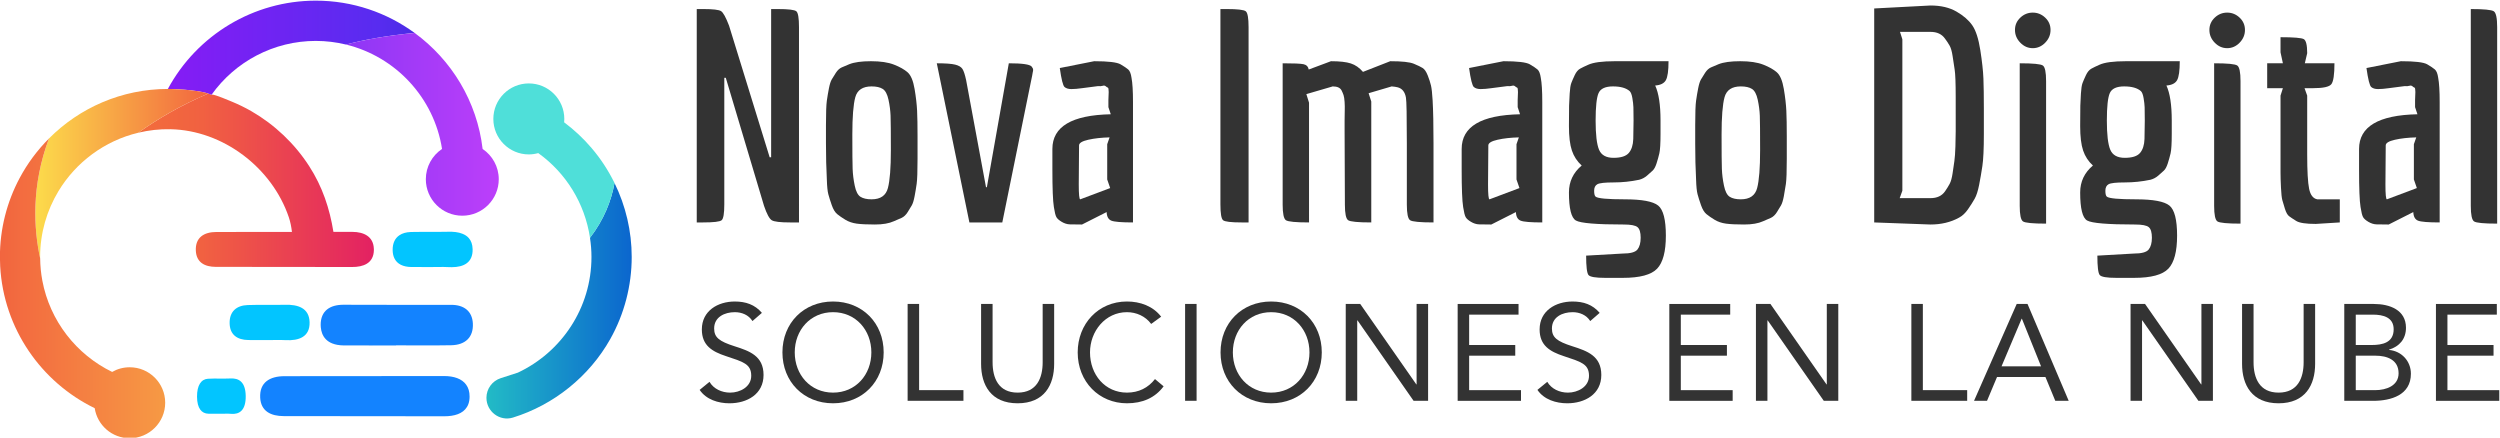 <?xml version="1.0" encoding="UTF-8" standalone="no"?> <svg xmlns:inkscape="http://www.inkscape.org/namespaces/inkscape" xmlns:sodipodi="http://sodipodi.sourceforge.net/DTD/sodipodi-0.dtd" xmlns="http://www.w3.org/2000/svg" xmlns:svg="http://www.w3.org/2000/svg" version="1.1" id="svg2" width="1040" height="182.067" viewBox="0 0 1040 182.067"><defs id="defs6"><linearGradient x1="0" y1="0" x2="1" y2="0" gradientUnits="userSpaceOnUse" gradientTransform="matrix(116.711,0,0,-116.711,110,762.217)" spreadMethod="pad" id="linearGradient448"><stop style="stop-opacity:1;stop-color:#f58731" offset="0" id="stop440"></stop><stop style="stop-opacity:1;stop-color:#f16141" offset="0.541" id="stop442"></stop><stop style="stop-opacity:1;stop-color:#e32262" offset="0.995" id="stop444"></stop><stop style="stop-opacity:1;stop-color:#e32262" offset="1" id="stop446"></stop></linearGradient><linearGradient x1="0" y1="0" x2="1" y2="0" gradientUnits="userSpaceOnUse" gradientTransform="matrix(103.268,0,0,-103.268,162.414,803.594)" spreadMethod="pad" id="linearGradient470"><stop style="stop-opacity:1;stop-color:#861cf5" offset="0" id="stop464"></stop><stop style="stop-opacity:1;stop-color:#582cf0" offset="0.636" id="stop466"></stop><stop style="stop-opacity:1;stop-color:#282ccb" offset="1" id="stop468"></stop></linearGradient><linearGradient x1="0" y1="0" x2="1" y2="0" gradientUnits="userSpaceOnUse" gradientTransform="matrix(103.268,0,0,-103.268,162.414,779.684)" spreadMethod="pad" id="linearGradient490"><stop style="stop-opacity:1;stop-color:#582cf0" offset="0" id="stop486"></stop><stop style="stop-opacity:1;stop-color:#bc3ffa" offset="1" id="stop488"></stop></linearGradient><linearGradient x1="0" y1="0" x2="1" y2="0" gradientUnits="userSpaceOnUse" gradientTransform="matrix(45.335,0,0,-45.335,261.835,724.62)" spreadMethod="pad" id="linearGradient510"><stop style="stop-opacity:1;stop-color:#22bbc6" offset="0" id="stop506"></stop><stop style="stop-opacity:1;stop-color:#0b66ce" offset="1" id="stop508"></stop></linearGradient><clipPath id="clipPath520"><path d="M 0,1000 H 1000 V 0 H 0 Z" id="path518"></path></clipPath><linearGradient x1="0" y1="0" x2="1" y2="0" gradientUnits="userSpaceOnUse" gradientTransform="matrix(53.987,0,0,-53.987,121.048,764.273)" spreadMethod="pad" id="linearGradient544"><stop style="stop-opacity:1;stop-color:#fcdb4b" offset="0" id="stop538"></stop><stop style="stop-opacity:1;stop-color:#fcdb4b" offset="0.005" id="stop540"></stop><stop style="stop-opacity:1;stop-color:#f2653f" offset="1" id="stop542"></stop></linearGradient><linearGradient x1="0" y1="0" x2="1" y2="0" gradientUnits="userSpaceOnUse" gradientTransform="matrix(116.711,0,0,-116.711,110,728.506)" spreadMethod="pad" id="linearGradient566"><stop style="stop-opacity:1;stop-color:#f2653f" offset="0" id="stop560"></stop><stop style="stop-opacity:1;stop-color:#fcdb4b" offset="0.995" id="stop562"></stop><stop style="stop-opacity:1;stop-color:#fcdb4b" offset="1" id="stop564"></stop></linearGradient><clipPath id="clipPath576"><path d="M 0,1000 H 1000 V 0 H 0 Z" id="path574"></path></clipPath><clipPath id="clipPath972"><path d="m -250.867,289.262 h 1000 v -1000 h -1000 z" id="path974" style="stroke-width:1"></path></clipPath><clipPath id="clipPath976"><path d="m -256.575,305.28 h 1000 v -1000 h -1000 z" id="path978" style="stroke-width:1"></path></clipPath><clipPath id="clipPath980"><path d="m -226.329,289.325 h 1000 v -1000 h -1000 z" id="path982" style="stroke-width:1"></path></clipPath><clipPath id="clipPath984"><path d="m -178.9,310.645 h 1000 v -1000 h -1000 z" id="path986" style="stroke-width:1"></path></clipPath><clipPath id="clipPath988"><path d="m -193.814,287.649 h 1000 v -1000 h -1000 z" id="path990" style="stroke-width:1"></path></clipPath><clipPath id="clipPath992"><path d="m -257.523,259.3 h 1000 v -1000 h -1000 z" id="path994" style="stroke-width:1"></path></clipPath><clipPath id="clipPath996"><path d="m -889.339,189.988 h 1000 v -1000 h -1000 z" id="path998" style="stroke-width:1"></path></clipPath><clipPath id="clipPath1000"><path d="m -854.932,243.725 h 1000 v -1000 h -1000 z" id="path1002" style="stroke-width:1"></path></clipPath><clipPath id="clipPath1004"><path d="m -838.562,201.272 h 1000 v -1000 h -1000 z" id="path1006" style="stroke-width:1"></path></clipPath><clipPath id="clipPath1008"><path d="m -801.012,245.76 h 1000 v -1000 h -1000 z" id="path1010" style="stroke-width:1"></path></clipPath><clipPath id="clipPath1012"><path d="m -777.889,229.25 h 1000 v -1000 h -1000 z" id="path1014" style="stroke-width:1"></path></clipPath><clipPath id="clipPath1016"><path d="m -740.338,245.76 h 1000 v -1000 h -1000 z" id="path1018" style="stroke-width:1"></path></clipPath><clipPath id="clipPath1020"><path d="m -712.499,243.355 h 1000 v -1000 h -1000 z" id="path1022" style="stroke-width:1"></path></clipPath><clipPath id="clipPath1024"><path d="m -653.307,208.486 h 1000 v -1000 h -1000 z" id="path1026" style="stroke-width:1"></path></clipPath><clipPath id="clipPath1028"><path d="m -618.346,229.25 h 1000 v -1000 h -1000 z" id="path1030" style="stroke-width:1"></path></clipPath><clipPath id="clipPath1032"><path d="m -574.875,243.725 h 1000 v -1000 h -1000 z" id="path1034" style="stroke-width:1"></path></clipPath><clipPath id="clipPath1036"><path d="m -537.972,250.939 h 1000 v -1000 h -1000 z" id="path1038" style="stroke-width:1"></path></clipPath><clipPath id="clipPath1040"><path d="m -490.894,245.297 h 1000 v -1000 h -1000 z" id="path1042" style="stroke-width:1"></path></clipPath><clipPath id="clipPath1044"><path d="m -447.147,243.725 h 1000 v -1000 h -1000 z" id="path1046" style="stroke-width:1"></path></clipPath><clipPath id="clipPath1048"><path d="m -431.979,202.29 h 1000 v -1000 h -1000 z" id="path1050" style="stroke-width:1"></path></clipPath><clipPath id="clipPath1052"><path d="m -382.036,208.486 h 1000 v -1000 h -1000 z" id="path1054" style="stroke-width:1"></path></clipPath><clipPath id="clipPath1056"><path d="m -350.682,230.591 h 1000 v -1000 h -1000 z" id="path1058" style="stroke-width:1"></path></clipPath></defs><g id="g10" transform="matrix(1.333,0,0,-1.333,-146.667,1091.033)"><g id="g336" transform="translate(350.682,769.409)" clip-path="url(#clipPath1056)"><path d="m 0,0 v 46.245 h 2.035 c 3.329,0 5.272,-0.231 5.827,-0.694 0.555,-0.462 0.832,-2.113 0.832,-4.948 V -20.348 H 5.919 c -3.084,0 -4.994,0.23 -5.734,0.693 -0.74,0.463 -1.542,1.957 -2.404,4.486 l -11.932,39.956 h -0.463 v -39.494 c 0,-2.836 -0.277,-4.485 -0.832,-4.948 -0.554,-0.463 -2.497,-0.693 -5.826,-0.693 h -1.943 v 66.593 h 2.035 c 3.02,0 4.87,-0.217 5.549,-0.647 0.677,-0.432 1.51,-1.943 2.497,-4.533 L -0.462,0 Z" style="fill:#333333;fill-opacity:1;fill-rule:nonzero;stroke:none" id="path338"></path></g><g id="g340" transform="translate(382.036,791.514)" clip-path="url(#clipPath1052)"><path d="m 0,0 c -2.775,0 -4.471,-1.126 -5.087,-3.376 -0.618,-2.252 -0.925,-6.137 -0.925,-11.654 0,-5.519 0.03,-9.095 0.093,-10.729 0.06,-1.635 0.276,-3.362 0.647,-5.179 0.369,-1.82 0.971,-2.992 1.803,-3.515 0.833,-0.525 1.989,-0.786 3.469,-0.786 2.775,0 4.469,1.171 5.086,3.514 0.616,2.343 0.926,6.29 0.926,11.839 0,5.55 -0.032,9.125 -0.093,10.729 C 5.857,-7.554 5.642,-5.89 5.272,-4.163 4.901,-2.437 4.3,-1.311 3.469,-0.786 2.636,-0.263 1.48,0 0,0 m -14.244,-17.851 v 5.734 c 0,3.823 0.092,6.383 0.277,7.678 0.186,1.294 0.401,2.573 0.648,3.838 0.246,1.263 0.539,2.187 0.879,2.774 0.337,0.586 0.77,1.279 1.294,2.081 0.524,0.801 1.125,1.356 1.804,1.665 0.678,0.309 1.48,0.648 2.405,1.018 1.541,0.615 3.792,0.925 6.751,0.925 2.961,0 5.349,-0.356 7.168,-1.065 1.819,-0.709 3.238,-1.51 4.256,-2.404 1.017,-0.894 1.741,-2.622 2.173,-5.179 0.431,-2.56 0.693,-4.826 0.786,-6.799 0.093,-1.974 0.139,-4.656 0.139,-8.046 v -6.937 c 0,-3.947 -0.093,-6.567 -0.278,-7.862 -0.184,-1.295 -0.401,-2.59 -0.647,-3.884 -0.247,-1.295 -0.54,-2.236 -0.878,-2.821 -0.34,-0.587 -0.772,-1.295 -1.295,-2.127 -0.525,-0.833 -1.143,-1.42 -1.851,-1.758 -0.709,-0.339 -1.525,-0.693 -2.45,-1.063 -1.481,-0.678 -3.455,-1.018 -5.92,-1.018 -2.467,0 -4.363,0.093 -5.688,0.277 -1.327,0.185 -2.497,0.586 -3.515,1.202 -1.017,0.616 -1.865,1.204 -2.543,1.758 -0.68,0.555 -1.249,1.494 -1.711,2.821 -0.462,1.326 -0.818,2.452 -1.064,3.376 -0.247,0.925 -0.402,2.435 -0.463,4.532 -0.185,3.515 -0.277,7.275 -0.277,11.284" style="fill:#333333;fill-opacity:1;fill-rule:nonzero;stroke:none" id="path342"></path></g><g id="g344" transform="translate(431.979,797.71)" clip-path="url(#clipPath1048)"><path d="m 0,0 c 0.308,-0.37 0.462,-0.709 0.462,-1.017 0,-0.31 -0.031,-0.525 -0.092,-0.647 -0.062,-0.495 -0.277,-1.605 -0.648,-3.33 L -9.156,-48.649 H -19.423 L -29.597,1.018 c 2.712,0 4.624,-0.139 5.734,-0.417 1.111,-0.277 1.864,-0.725 2.266,-1.341 0.401,-0.616 0.787,-1.789 1.157,-3.514 l 6.197,-33.389 h 0.277 L -7.122,1.018 C -2.929,1.018 -0.555,0.678 0,0" style="fill:#333333;fill-opacity:1;fill-rule:nonzero;stroke:none" id="path346"></path></g><g id="g348" transform="translate(447.147,756.275)" clip-path="url(#clipPath1044)"><path d="M 0,0 C 0.061,0 3.175,1.17 9.342,3.514 L 8.417,6.196 v 11.007 l 0.74,2.127 C 6.628,19.268 4.408,19.021 2.498,18.59 0.586,18.158 -0.37,17.573 -0.37,16.833 L -0.462,4.625 C -0.462,1.54 -0.309,0 0,0 m 8.787,30.984 0.093,2.497 c 0,0.863 -0.093,1.326 -0.278,1.387 -0.185,0.061 -0.401,0.2 -0.647,0.417 C 7.708,35.5 7.383,35.546 6.984,35.424 6.582,35.3 6.105,35.269 5.55,35.332 L 0.555,34.684 c -1.295,-0.185 -2.405,-0.278 -3.329,-0.278 -0.925,0 -1.635,0.216 -2.127,0.648 -0.495,0.43 -0.988,2.404 -1.481,5.919 l 10.73,2.128 c 4.377,0 7.121,-0.325 8.231,-0.972 1.109,-0.648 1.911,-1.188 2.404,-1.618 0.494,-0.432 0.833,-1.295 1.018,-2.59 0.308,-1.604 0.462,-4.132 0.462,-7.585 v -37.55 c -3.576,0 -5.826,0.184 -6.752,0.554 -0.924,0.37 -1.418,1.264 -1.479,2.682 L 0.555,-7.862 c -1.726,0 -3.006,0.015 -3.838,0.047 -0.832,0.031 -1.665,0.293 -2.497,0.785 -0.833,0.493 -1.388,0.986 -1.665,1.48 -0.278,0.493 -0.541,1.541 -0.786,3.144 -0.31,1.911 -0.462,5.827 -0.462,11.747 v 6.382 c 0,6.967 6.071,10.574 18.22,10.821 l -0.74,2.221 z" style="fill:#333333;fill-opacity:1;fill-rule:nonzero;stroke:none" id="path350"></path></g><g id="g352" transform="translate(490.894,754.703)" clip-path="url(#clipPath1040)"><path d="m 0,0 v 60.952 h 1.942 c 3.39,0 5.378,-0.232 5.965,-0.694 0.586,-0.463 0.879,-2.113 0.879,-4.949 V -5.642 H 6.658 c -3.329,0 -5.272,0.231 -5.826,0.694 C 0.277,-4.486 0,-2.837 0,0" style="fill:#333333;fill-opacity:1;fill-rule:nonzero;stroke:none" id="path354"></path></g><g id="g356" transform="translate(537.972,749.061)" clip-path="url(#clipPath1036)"><path d="m 0,0 c -4.132,0 -6.537,0.23 -7.215,0.693 -0.679,0.463 -1.017,2.082 -1.017,4.856 l -0.092,22.66 v 3.607 c 0,1.418 0.013,2.497 0.046,3.238 0.03,0.739 0.013,1.587 -0.046,2.543 -0.063,0.955 -0.171,1.665 -0.324,2.128 -0.155,0.462 -0.356,0.939 -0.602,1.433 -0.432,0.863 -1.356,1.295 -2.774,1.295 l -8.232,-2.405 0.833,-2.682 V 0 c -4.133,0 -6.537,0.23 -7.215,0.693 -0.678,0.463 -1.017,2.082 -1.017,4.856 v 44.118 c 3.39,0 5.55,-0.092 6.474,-0.277 0.925,-0.185 1.48,-0.741 1.665,-1.665 l 6.937,2.59 c 2.712,0 4.778,-0.232 6.197,-0.694 1.417,-0.462 2.683,-1.341 3.792,-2.636 l 8.509,3.33 c 3.638,0 6.089,-0.263 7.353,-0.787 1.263,-0.524 2.188,-0.971 2.775,-1.34 0.585,-0.37 1.11,-1.142 1.572,-2.313 0.462,-1.172 0.801,-2.22 1.017,-3.145 0.216,-0.924 0.385,-2.466 0.51,-4.625 0.184,-3.206 0.277,-7.708 0.277,-13.503 V 0 c -4.194,0 -6.629,0.23 -7.308,0.693 -0.678,0.463 -1.016,2.082 -1.016,4.856 v 19.146 c 0,8.509 -0.093,13.256 -0.279,14.243 -0.308,1.788 -1.171,2.868 -2.589,3.237 -0.494,0.123 -1.11,0.216 -1.85,0.278 L -0.833,40.326 0,37.736 Z" style="fill:#333333;fill-opacity:1;fill-rule:nonzero;stroke:none" id="path358"></path></g><g id="g360" transform="translate(574.875,756.275)" clip-path="url(#clipPath1032)"><path d="M 0,0 C 0.061,0 3.175,1.17 9.342,3.514 L 8.416,6.196 v 11.007 l 0.74,2.127 C 6.628,19.268 4.407,19.021 2.498,18.59 0.585,18.158 -0.37,17.573 -0.37,16.833 L -0.463,4.625 C -0.463,1.54 -0.309,0 0,0 m 8.787,30.984 0.092,2.497 c 0,0.863 -0.092,1.326 -0.277,1.387 C 8.416,34.929 8.2,35.068 7.954,35.285 7.707,35.5 7.383,35.546 6.983,35.424 6.581,35.3 6.104,35.269 5.55,35.332 L 0.555,34.684 c -1.295,-0.185 -2.405,-0.278 -3.329,-0.278 -0.925,0 -1.635,0.216 -2.128,0.648 -0.494,0.43 -0.987,2.404 -1.48,5.919 l 10.73,2.128 c 4.377,0 7.121,-0.325 8.231,-0.972 1.109,-0.648 1.91,-1.188 2.404,-1.618 0.494,-0.432 0.832,-1.295 1.018,-2.59 0.308,-1.604 0.462,-4.132 0.462,-7.585 v -37.55 c -3.576,0 -5.826,0.184 -6.752,0.554 -0.924,0.37 -1.418,1.264 -1.48,2.682 L 0.555,-7.862 c -1.727,0 -3.006,0.015 -3.839,0.047 -0.831,0.031 -1.664,0.293 -2.497,0.785 -0.832,0.493 -1.387,0.986 -1.664,1.48 -0.278,0.493 -0.541,1.541 -0.786,3.144 -0.31,1.911 -0.462,5.827 -0.462,11.747 v 6.382 c 0,6.967 6.071,10.574 18.219,10.821 l -0.739,2.221 z" style="fill:#333333;fill-opacity:1;fill-rule:nonzero;stroke:none" id="path362"></path></g><g id="g364" transform="translate(618.346,770.75)" clip-path="url(#clipPath1028)"><path d="m 0,0 c 0.863,1.017 1.325,2.465 1.388,4.347 0.06,1.88 0.092,3.792 0.092,5.734 0,1.942 -0.016,3.33 -0.046,4.163 -0.032,0.832 -0.139,1.787 -0.325,2.866 -0.183,1.079 -0.462,1.805 -0.831,2.174 -1.11,0.986 -2.853,1.48 -5.225,1.48 -2.375,0 -3.871,-0.694 -4.488,-2.081 -0.616,-1.388 -0.923,-4.255 -0.923,-8.602 0,-4.347 0.353,-7.369 1.063,-9.064 0.708,-1.697 2.22,-2.543 4.531,-2.543 2.314,0 3.9,0.508 4.764,1.526 m 2.683,-30.152 c 0.677,0.832 1.016,2.067 1.016,3.699 0,1.635 -0.323,2.729 -0.97,3.284 -0.648,0.555 -2.082,0.833 -4.301,0.833 -8.51,0 -13.49,0.416 -14.938,1.248 -1.449,0.833 -2.173,3.746 -2.173,8.74 0,3.39 1.326,6.197 3.978,8.417 -1.42,1.295 -2.438,2.851 -3.053,4.67 -0.617,1.819 -0.925,4.363 -0.925,7.632 0,3.267 0.014,5.394 0.046,6.381 0.031,0.985 0.092,2.25 0.185,3.792 0.093,1.541 0.262,2.636 0.509,3.284 0.246,0.647 0.601,1.464 1.064,2.45 0.462,0.987 1.031,1.665 1.71,2.035 0.679,0.371 1.511,0.771 2.497,1.203 1.604,0.739 4.378,1.11 8.325,1.11 h 16.741 c 0,-2.96 -0.277,-4.934 -0.832,-5.919 C 11.007,21.719 9.896,21.165 8.231,21.041 9.342,18.637 9.896,14.998 9.896,10.127 V 5.965 C 9.896,2.944 9.772,0.909 9.526,-0.139 9.279,-1.188 8.986,-2.236 8.648,-3.283 8.309,-4.333 7.908,-5.073 7.446,-5.503 6.983,-5.936 6.396,-6.46 5.688,-7.076 4.979,-7.693 4.162,-8.125 3.237,-8.371 0.586,-8.926 -2.081,-9.203 -4.764,-9.203 c -2.681,0 -4.362,-0.185 -5.04,-0.555 -0.679,-0.37 -1.017,-1.049 -1.017,-2.034 0,-0.987 0.153,-1.605 0.463,-1.851 0.676,-0.555 3.699,-0.832 9.063,-0.832 5.365,0 8.848,-0.647 10.452,-1.942 1.603,-1.295 2.405,-4.426 2.405,-9.388 0,-4.963 -0.911,-8.402 -2.729,-10.313 -1.819,-1.91 -5.381,-2.867 -10.683,-2.867 h -5.549 c -2.959,0 -4.687,0.293 -5.18,0.879 -0.493,0.586 -0.74,2.605 -0.74,6.058 l 11.377,0.648 c 2.404,0 3.945,0.415 4.625,1.248" style="fill:#333333;fill-opacity:1;fill-rule:nonzero;stroke:none" id="path366"></path></g><g id="g368" transform="translate(653.307,791.514)" clip-path="url(#clipPath1024)"><path d="m 0,0 c -2.774,0 -4.471,-1.126 -5.087,-3.376 -0.617,-2.252 -0.925,-6.137 -0.925,-11.654 0,-5.519 0.031,-9.095 0.093,-10.729 0.061,-1.635 0.276,-3.362 0.648,-5.179 0.369,-1.82 0.97,-2.992 1.802,-3.515 0.833,-0.525 1.99,-0.786 3.469,-0.786 2.775,0 4.47,1.171 5.087,3.514 0.616,2.343 0.926,6.29 0.926,11.839 0,5.55 -0.033,9.125 -0.093,10.729 C 5.857,-7.554 5.642,-5.89 5.272,-4.163 4.902,-2.437 4.301,-1.311 3.469,-0.786 2.637,-0.263 1.48,0 0,0 m -14.243,-17.851 v 5.734 c 0,3.823 0.092,6.383 0.277,7.678 0.185,1.294 0.401,2.573 0.648,3.838 0.246,1.263 0.539,2.187 0.879,2.774 0.337,0.586 0.769,1.279 1.294,2.081 0.523,0.801 1.124,1.356 1.803,1.665 0.679,0.309 1.481,0.648 2.405,1.018 1.541,0.615 3.792,0.925 6.752,0.925 2.96,0 5.348,-0.356 7.168,-1.065 1.818,-0.709 3.238,-1.51 4.255,-2.404 1.017,-0.894 1.741,-2.622 2.173,-5.179 0.432,-2.56 0.693,-4.826 0.786,-6.799 0.093,-1.974 0.139,-4.656 0.139,-8.046 v -6.937 c 0,-3.947 -0.092,-6.567 -0.277,-7.862 -0.185,-1.295 -0.402,-2.59 -0.648,-3.884 -0.247,-1.295 -0.54,-2.236 -0.878,-2.821 -0.34,-0.587 -0.772,-1.295 -1.295,-2.127 -0.525,-0.833 -1.142,-1.42 -1.85,-1.758 -0.709,-0.339 -1.526,-0.693 -2.451,-1.063 -1.48,-0.678 -3.455,-1.018 -5.919,-1.018 -2.468,0 -4.364,0.093 -5.689,0.277 -1.326,0.185 -2.497,0.586 -3.515,1.202 -1.016,0.616 -1.865,1.204 -2.543,1.758 -0.679,0.555 -1.249,1.494 -1.71,2.821 -0.463,1.326 -0.819,2.452 -1.065,3.376 -0.247,0.925 -0.401,2.435 -0.462,4.532 -0.185,3.515 -0.277,7.275 -0.277,11.284" style="fill:#333333;fill-opacity:1;fill-rule:nonzero;stroke:none" id="path370"></path></g><g id="g372" transform="translate(712.499,756.645)" clip-path="url(#clipPath1020)"><path d="m 0,0 c 2.035,0 3.545,0.708 4.532,2.127 0.555,0.801 1.031,1.572 1.433,2.312 0.4,0.74 0.708,1.851 0.926,3.33 0.214,1.48 0.4,2.743 0.554,3.792 0.154,1.048 0.262,2.574 0.325,4.578 0.06,2.004 0.091,3.591 0.091,4.764 V 31.54 c 0,4.314 -0.108,7.168 -0.323,8.555 C 7.32,41.482 7.105,42.9 6.891,44.349 6.673,45.797 6.365,46.877 5.965,47.586 5.563,48.294 5.087,49.02 4.532,49.76 3.545,51.177 2.035,51.888 0,51.888 h -9.527 l 0.74,-2.313 V 2.313 L -9.62,0 Z m 15.538,46.199 c 0.555,-3.546 0.879,-6.506 0.971,-8.879 0.093,-2.375 0.138,-5.504 0.138,-9.388 v -7.953 c 0,-4.565 -0.154,-7.879 -0.461,-9.944 C 15.876,7.969 15.538,5.996 15.168,4.116 14.798,2.234 14.336,0.801 13.781,-0.186 13.226,-1.172 12.532,-2.266 11.7,-3.469 10.867,-4.671 9.927,-5.549 8.879,-6.105 6.289,-7.523 3.33,-8.231 0,-8.231 l -17.573,0.647 V 59.194 L 0,60.119 c 3.205,0 5.903,-0.633 8.093,-1.896 2.188,-1.265 3.838,-2.698 4.948,-4.301 1.109,-1.604 1.942,-4.178 2.497,-7.723" style="fill:#333333;fill-opacity:1;fill-rule:nonzero;stroke:none" id="path374"></path></g><g id="g376" transform="translate(740.338,754.24)" clip-path="url(#clipPath1016)"><path d="m 0,0 v 44.488 c 4.131,0 6.535,-0.231 7.214,-0.694 0.678,-0.461 1.017,-2.081 1.017,-4.856 V -5.55 C 4.1,-5.55 1.695,-5.318 1.017,-4.856 0.338,-4.393 0,-2.775 0,0 m 4.069,49.206 c -1.479,0 -2.774,0.569 -3.884,1.71 -1.111,1.141 -1.665,2.465 -1.665,3.978 0,1.509 0.554,2.788 1.665,3.837 1.11,1.049 2.405,1.573 3.884,1.573 1.48,0 2.775,-0.524 3.885,-1.573 1.109,-1.049 1.664,-2.328 1.664,-3.837 0,-1.513 -0.555,-2.837 -1.664,-3.978 -1.11,-1.141 -2.405,-1.71 -3.885,-1.71" style="fill:#333333;fill-opacity:1;fill-rule:nonzero;stroke:none" id="path378"></path></g><g id="g380" transform="translate(777.889,770.75)" clip-path="url(#clipPath1012)"><path d="m 0,0 c 0.862,1.017 1.324,2.465 1.387,4.347 0.061,1.88 0.092,3.792 0.092,5.734 0,1.942 -0.015,3.33 -0.045,4.163 -0.033,0.832 -0.139,1.787 -0.325,2.866 -0.184,1.079 -0.462,1.805 -0.832,2.174 -1.11,0.986 -2.852,1.48 -5.225,1.48 -2.374,0 -3.871,-0.694 -4.487,-2.081 -0.616,-1.388 -0.924,-4.255 -0.924,-8.602 0,-4.347 0.354,-7.369 1.063,-9.064 0.708,-1.697 2.221,-2.543 4.532,-2.543 2.313,0 3.9,0.508 4.764,1.526 m 2.682,-30.152 c 0.677,0.832 1.017,2.067 1.017,3.699 0,1.635 -0.323,2.729 -0.97,3.284 -0.648,0.555 -2.082,0.833 -4.302,0.833 -8.509,0 -13.489,0.416 -14.937,1.248 -1.449,0.833 -2.173,3.746 -2.173,8.74 0,3.39 1.325,6.197 3.977,8.417 -1.419,1.295 -2.437,2.851 -3.053,4.67 -0.616,1.819 -0.924,4.363 -0.924,7.632 0,3.267 0.014,5.394 0.046,6.381 0.031,0.985 0.092,2.25 0.185,3.792 0.093,1.541 0.262,2.636 0.508,3.284 0.246,0.647 0.602,1.464 1.064,2.45 0.462,0.987 1.032,1.665 1.711,2.035 0.679,0.371 1.51,0.771 2.497,1.203 1.603,0.739 4.378,1.11 8.325,1.11 h 16.741 c 0,-2.96 -0.278,-4.934 -0.833,-5.919 C 11.006,21.719 9.896,21.165 8.231,21.041 9.342,18.637 9.896,14.998 9.896,10.127 V 5.965 C 9.896,2.944 9.772,0.909 9.526,-0.139 9.279,-1.188 8.985,-2.236 8.647,-3.283 8.309,-4.333 7.908,-5.073 7.445,-5.503 6.982,-5.936 6.396,-6.46 5.687,-7.076 4.979,-7.693 4.162,-8.125 3.237,-8.371 0.585,-8.926 -2.081,-9.203 -4.764,-9.203 c -2.682,0 -4.363,-0.185 -5.041,-0.555 -0.678,-0.37 -1.016,-1.049 -1.016,-2.034 0,-0.987 0.152,-1.605 0.462,-1.851 0.677,-0.555 3.699,-0.832 9.064,-0.832 5.364,0 8.847,-0.647 10.451,-1.942 1.603,-1.295 2.405,-4.426 2.405,-9.388 0,-4.963 -0.91,-8.402 -2.728,-10.313 -1.819,-1.91 -5.381,-2.867 -10.683,-2.867 h -5.549 c -2.96,0 -4.687,0.293 -5.18,0.879 -0.494,0.586 -0.74,2.605 -0.74,6.058 l 11.377,0.648 c 2.404,0 3.945,0.415 4.624,1.248" style="fill:#333333;fill-opacity:1;fill-rule:nonzero;stroke:none" id="path382"></path></g><g id="g384" transform="translate(801.012,754.24)" clip-path="url(#clipPath1008)"><path d="m 0,0 v 44.488 c 4.131,0 6.535,-0.231 7.214,-0.694 0.678,-0.461 1.017,-2.081 1.017,-4.856 V -5.55 C 4.1,-5.55 1.695,-5.318 1.017,-4.856 0.338,-4.393 0,-2.775 0,0 m 4.069,49.206 c -1.479,0 -2.774,0.569 -3.884,1.71 -1.111,1.141 -1.665,2.465 -1.665,3.978 0,1.509 0.554,2.788 1.665,3.837 1.11,1.049 2.405,1.573 3.884,1.573 1.48,0 2.775,-0.524 3.885,-1.573 1.109,-1.049 1.664,-2.328 1.664,-3.837 0,-1.513 -0.555,-2.837 -1.664,-3.978 -1.11,-1.141 -2.405,-1.71 -3.885,-1.71" style="fill:#333333;fill-opacity:1;fill-rule:nonzero;stroke:none" id="path386"></path></g><g id="g388" transform="translate(838.562,798.729)" clip-path="url(#clipPath1004)"><path d="M 0,0 C 0,-3.515 -0.323,-5.689 -0.971,-6.521 -1.618,-7.354 -3.516,-7.769 -6.66,-7.769 h -2.682 l 0.832,-2.313 v -18.313 c 0,-5.241 0.2,-8.833 0.602,-10.775 0.4,-1.942 1.248,-3.038 2.543,-3.283 h 7.029 v -7.214 l -7.491,-0.464 c -3.084,0 -5.118,0.31 -6.105,0.925 -0.987,0.616 -1.727,1.11 -2.219,1.48 -0.495,0.37 -0.925,1.125 -1.295,2.266 -0.37,1.141 -0.648,2.066 -0.832,2.775 -0.186,0.708 -0.325,2.003 -0.416,3.885 -0.093,1.88 -0.139,3.437 -0.139,4.671 v 24.047 l 0.739,2.313 h -4.902 V 0 h 4.902 l -0.739,3.422 v 4.717 c 4.13,0 6.55,-0.201 7.261,-0.601 C -8.865,7.136 -8.51,5.672 -8.51,3.145 L -9.249,0 Z" style="fill:#333333;fill-opacity:1;fill-rule:nonzero;stroke:none" id="path390"></path></g><g id="g392" transform="translate(854.932,756.275)" clip-path="url(#clipPath1000)"><path d="M 0,0 C 0.061,0 3.175,1.17 9.342,3.514 L 8.416,6.196 v 11.007 l 0.74,2.127 C 6.628,19.268 4.407,19.021 2.498,18.59 0.586,18.158 -0.37,17.573 -0.37,16.833 L -0.462,4.625 C -0.462,1.54 -0.309,0 0,0 m 8.787,30.984 0.093,2.497 c 0,0.863 -0.093,1.326 -0.278,1.387 C 8.416,34.929 8.2,35.068 7.954,35.285 7.707,35.5 7.383,35.546 6.983,35.424 6.581,35.3 6.104,35.269 5.55,35.332 L 0.555,34.684 c -1.295,-0.185 -2.405,-0.278 -3.329,-0.278 -0.925,0 -1.634,0.216 -2.127,0.648 -0.495,0.43 -0.988,2.404 -1.481,5.919 l 10.73,2.128 c 4.377,0 7.121,-0.325 8.231,-0.972 1.109,-0.648 1.91,-1.188 2.404,-1.618 0.494,-0.432 0.833,-1.295 1.018,-2.59 0.308,-1.604 0.463,-4.132 0.463,-7.585 v -37.55 c -3.577,0 -5.827,0.184 -6.753,0.554 -0.924,0.37 -1.418,1.264 -1.479,2.682 L 0.555,-7.862 c -1.727,0 -3.006,0.015 -3.838,0.047 -0.832,0.031 -1.665,0.293 -2.497,0.785 -0.833,0.493 -1.388,0.986 -1.665,1.48 -0.278,0.493 -0.541,1.541 -0.786,3.144 -0.31,1.911 -0.462,5.827 -0.462,11.747 v 6.382 c 0,6.967 6.071,10.574 18.22,10.821 l -0.74,2.221 z" style="fill:#333333;fill-opacity:1;fill-rule:nonzero;stroke:none" id="path394"></path></g><g id="g396" transform="translate(889.339,810.012)" clip-path="url(#clipPath996)"><path d="m 0,0 v -61.321 c -4.132,0 -6.537,0.231 -7.215,0.694 -0.679,0.462 -1.016,2.081 -1.016,4.856 V 5.643 c 4.068,0 6.458,-0.232 7.168,-0.694 C -0.356,4.486 0,2.836 0,0" style="fill:#333333;fill-opacity:1;fill-rule:nonzero;stroke:none" id="path398"></path></g><g id="g400" transform="translate(257.523,740.7)" clip-path="url(#clipPath992)"><path d="m 0,0 c 0.095,-4.202 -2.822,-5.582 -6.466,-5.603 -0.326,-0.01 -0.653,0 -0.99,0.021 -1.095,0.063 -2.201,0.053 -3.307,0.042 -0.695,-0.01 -1.39,-0.021 -2.074,-0.021 -2.086,0.011 -4.182,-0.01 -6.267,0.011 -2.548,0.031 -4.465,0.895 -5.329,2.759 -0.337,0.706 -0.515,1.548 -0.526,2.549 -0.021,2.148 0.748,3.707 2.137,4.623 0.906,0.611 2.075,0.937 3.466,0.99 0.505,0.021 1.01,0.032 1.516,0.032 1.19,0.021 2.39,0.031 3.581,0.021 2.19,0 4.37,-0.032 6.55,0.031 C -6.045,5.508 -4.454,5.35 -3.16,4.823 -2.37,4.507 -1.695,4.065 -1.169,3.455 -0.463,2.633 -0.031,1.506 0,0" style="fill:#02c5ff;fill-opacity:1;fill-rule:nonzero;stroke:none" id="path402"></path></g><g id="g404" transform="translate(193.814,712.351)" clip-path="url(#clipPath988)"><path d="m 0,0 c -2.09,0.008 -4.18,-0.014 -6.271,0.012 -3.505,0.044 -5.815,1.663 -5.855,5.306 -0.04,3.555 2.105,5.483 5.609,5.608 3.877,0.139 7.765,-0.02 11.645,0.09 C 9.144,11.13 12.716,10.048 12.83,5.561 12.947,0.993 9.47,-0.243 5.375,-0.023 3.588,0.073 1.792,-0.007 0,0" style="fill:#02c5ff;fill-opacity:1;fill-rule:nonzero;stroke:none" id="path406"></path></g><g id="g408" transform="translate(178.9,689.355)" clip-path="url(#clipPath984)"><path d="m 0,0 c -1.272,0.007 -2.545,-0.015 -3.818,0.012 -2.134,0.044 -3.541,1.664 -3.566,5.305 -0.023,3.555 1.282,5.483 3.416,5.608 2.361,0.139 4.728,-0.02 7.089,0.09 2.446,0.114 4.621,-0.968 4.69,-5.456 C 7.882,0.992 5.766,-0.245 3.272,-0.024 2.184,0.072 1.091,-0.008 0,0" style="fill:#02c5ff;fill-opacity:1;fill-rule:nonzero;stroke:none" id="path410"></path></g><g id="g412" transform="translate(232.553,718.079)"><path d="M 0,0 C 1.885,-0.01 3.76,-0.01 5.646,-0.01 4.75,-0.242 3.802,-0.369 2.833,-0.369 1.854,-0.369 0.906,-0.242 0,0" style="fill:#f2f2f2;fill-opacity:1;fill-rule:nonzero;stroke:none" id="path414"></path></g><g id="g416" transform="translate(226.329,710.675)" clip-path="url(#clipPath980)"><path d="m 0,0 c -3.012,0 -6.024,0 -9.036,0.01 -1.359,0.011 -2.59,0.221 -3.623,0.643 -1.474,0.6 -2.559,1.642 -3.117,3.149 0.948,2.517 3.422,3.643 6.729,3.633 1.138,0 2.286,-0.011 3.423,-0.011 0.58,-0.989 1.201,-1.948 1.865,-2.885 C -2.623,2.938 -1.358,1.421 0,0" style="fill:#f2f2f2;fill-opacity:1;fill-rule:nonzero;stroke:none" id="path418"></path></g><g id="g420" transform="translate(256.575,694.72)" clip-path="url(#clipPath976)"><path d="M 0,0 C 0,-0.863 -0.126,-1.622 -0.358,-2.285 -0.484,-2.643 -0.642,-2.97 -0.832,-3.265 -2.117,-5.371 -4.781,-6.15 -7.898,-6.15 h -0.18 l -9.214,0.01 -40.694,0.042 c -4.012,0 -7.14,1.517 -7.361,5.74 -0.253,4.802 3.033,6.698 7.498,6.719 l 19.483,0.021 22.222,0.011 8.204,0.01 c 2.98,0 5.529,-0.811 6.877,-2.706 C -0.379,2.749 0.011,1.527 0,0" style="fill:#1383ff;fill-opacity:1;fill-rule:nonzero;stroke:none" id="path422"></path></g><g id="g424" transform="translate(250.867,710.738)" clip-path="url(#clipPath972)"><path d="m 0,0 c -5.75,-0.105 -11.489,-0.032 -17.24,-0.032 v -0.031 h -7.298 c -3.012,0 -6.024,0 -9.036,0.01 -1.359,0.011 -2.591,0.221 -3.623,0.643 -1.474,0.6 -2.559,1.642 -3.117,3.149 -0.211,0.547 -0.348,1.158 -0.411,1.843 -0.031,0.242 -0.042,0.495 -0.042,0.758 -0.01,4.402 2.875,6.308 7.182,6.298 1.138,0 2.286,-0.011 3.423,-0.011 3.949,-0.021 7.898,-0.021 11.848,-0.021 1.885,-0.01 3.76,-0.01 5.645,-0.01 4.223,0 8.436,0.01 12.659,0.01 3.959,0 6.54,-1.948 6.74,-5.813 C 6.951,2.464 4.339,0.084 0,0" style="fill:#1383ff;fill-opacity:1;fill-rule:nonzero;stroke:none" id="path426"></path></g><g id="g428"><g id="g430"><g id="g436"><g id="g438"><path d="m 153.202,777.064 c 3.217,0.765 6.579,1.157 10.041,1.086 v 0 c 16.341,-0.328 31.656,-11.957 36.912,-27.453 v 0 c 0.499,-1.473 0.8,-3.023 0.981,-4.591 v 0 l -23.619,-0.026 c -3.79,-0.017 -6.582,-1.671 -6.375,-5.874 v 0 c 0.19,-3.687 2.843,-5.005 6.254,-5.014 v 0 l 24.687,-0.017 h 0.716 l 12.352,-0.026 h 4.695 c 1.809,-0.008 3.463,0.284 4.686,1.051 v 0 c 1.335,0.818 2.162,2.197 2.18,4.324 v 0 c 0,0.12 0,0.251 -0.018,0.379 v 0 c -0.155,3.722 -3.058,5.211 -6.736,5.211 v 0 h -5.875 c -1.172,7.288 -3.428,14.102 -7.563,20.511 v 0 c -4.539,7.037 -10.776,12.955 -18.028,17.142 v 0 c -1.982,1.137 -4.032,2.135 -6.143,3.006 v 0 c -0.56,0.241 -5.289,2.248 -6.168,2.188 v 0 l -0.128,-0.044 c -0.31,0.134 -0.653,0.255 -1.017,0.369 v 0 c -8.689,-3.702 -15.928,-8.005 -21.834,-12.222" style="fill:url(#linearGradient448);stroke:none" id="path450"></path></g></g></g></g><g id="g452"><g id="g454"><g id="g460"><g id="g462"><path d="m 162.414,790.714 c 0,0 9.523,-0.027 13.638,-1.8 v 0 c 7.393,10.394 19.452,16.797 32.521,16.797 v 0 c 3.247,0 6.403,-0.397 9.428,-1.133 v 0 c 5.5,1.446 12.531,2.774 21.419,3.629 v 0 c -8.662,6.324 -19.322,10.068 -30.847,10.068 v 0 c -19.368,0 -37.071,-10.701 -46.159,-27.561" style="fill:url(#linearGradient470);stroke:none" id="path472"></path></g></g></g></g><g id="g474"><g id="g476"><g id="g482"><g id="g484"><path d="m 218.001,804.578 c 15.502,-3.771 27.491,-16.618 29.977,-32.579 v 0 c -3.048,-2.041 -5.055,-5.515 -5.055,-9.458 v 0 c 0,-6.285 5.095,-11.379 11.38,-11.379 v 0 c 6.285,0 11.379,5.094 11.379,11.379 v 0 c 0,3.935 -1.998,7.403 -5.035,9.447 v 0 c -1.743,14.851 -9.719,27.816 -21.227,36.219 v 0 c -8.888,-0.855 -15.919,-2.183 -21.419,-3.629" style="fill:url(#linearGradient490);stroke:none" id="path492"></path></g></g></g></g><g id="g494"><g id="g496"><g id="g502"><g id="g504"><path d="m 294.148,744.272 c 0.293,-1.958 0.463,-3.955 0.463,-5.992 v 0 c 0,-15.944 -9.398,-29.718 -22.966,-36.093 v 0 c 0,0 -2.756,-0.891 -5.348,-1.725 v 0 c -2.659,-0.856 -4.463,-3.331 -4.463,-6.126 v 0 c 0,-4.298 4.152,-7.444 8.259,-6.174 v 0 c 12.732,3.94 23.833,12.813 30.418,24.569 v 0 c 4.359,7.778 6.659,16.624 6.659,25.549 v 0 c 0,8.052 -1.868,15.948 -5.364,23.081 v 0 c -0.995,-5.463 -3.244,-11.387 -7.658,-17.089" style="fill:url(#linearGradient510);stroke:none" id="path512"></path></g></g></g></g><g id="g514"><g id="g516" clip-path="url(#clipPath520)"><g id="g522" transform="translate(294.645,772.28)"><path d="m 0,0 c -2.559,3.015 -5.436,5.694 -8.562,8.028 0.034,0.345 0.052,0.698 0.052,1.051 0,6.125 -4.962,11.087 -11.078,11.087 -6.107,0 -11.069,-4.962 -11.069,-11.087 0,-6.107 4.962,-11.069 11.069,-11.069 1.025,0 2.016,0.155 2.945,0.413 8.605,-6.161 14.526,-15.625 16.145,-26.43 4.415,5.701 6.664,11.626 7.659,17.089 C 5.249,-7.018 2.857,-3.341 0,0" style="fill:#4fdfd9;fill-opacity:1;fill-rule:nonzero;stroke:none" id="path524"></path></g></g></g><g id="g526"><g id="g528"><g id="g534"><g id="g536"><path d="m 125.329,775.287 c -5.591,-14.804 -4.772,-28.174 -2.768,-37.46 v 0 c -0.002,0.15 -0.011,0.298 -0.011,0.449 v 0 c 0,7.512 2.094,14.532 5.712,20.536 v 0 c 5.457,9.041 14.4,15.741 24.94,18.252 v 0 c 5.906,4.217 13.145,8.52 21.834,12.222 v 0 c -4.482,1.402 -12.619,1.432 -12.619,1.432 v 0 c -14.479,-0.006 -27.595,-5.911 -37.088,-15.431" style="fill:url(#linearGradient544);stroke:none" id="path546"></path></g></g></g></g><g id="g548"><g id="g550"><g id="g556"><g id="g558"><path d="M 116.124,762.852 C 112.223,755.513 110,747.157 110,738.276 v 0 c 0,-0.974 0.035,-1.929 0.086,-2.894 v 0 c 1.068,-19.494 12.827,-36.187 29.495,-44.286 v 0 c 0.818,-5.305 5.392,-9.371 10.93,-9.371 v 0 c 6.108,0 11.07,4.962 11.07,11.069 v 0 c 0,6.116 -4.962,11.069 -11.07,11.069 v 0 c -1.998,0 -3.867,-0.525 -5.486,-1.456 v 0 c -11.164,5.427 -19.425,15.927 -21.785,28.487 v 0 c -0.422,2.251 -0.652,4.567 -0.679,6.933 v 0 c -2.004,9.286 -2.823,22.656 2.768,37.46 v 0 c -3.644,-3.656 -6.758,-7.843 -9.205,-12.435" style="fill:url(#linearGradient566);stroke:none" id="path568"></path></g></g></g></g><g id="g570"><g id="g572" clip-path="url(#clipPath576)"><g id="g578" transform="translate(344.854,718.282)"><path d="m 0,0 c -1.195,1.921 -3.33,2.775 -5.508,2.775 -3.159,0 -6.447,-1.494 -6.447,-5.081 0,-2.775 1.538,-4.013 6.362,-5.55 4.697,-1.495 9.051,-3.032 9.051,-8.966 0,-6.02 -5.166,-8.838 -10.631,-8.838 -3.501,0 -7.258,1.153 -9.307,4.184 l 3.074,2.519 c 1.281,-2.22 3.843,-3.373 6.447,-3.373 3.074,0 6.575,1.793 6.575,5.251 0,3.715 -2.519,4.356 -7.899,6.149 -4.269,1.409 -7.514,3.287 -7.514,8.326 0,5.806 4.995,8.709 10.289,8.709 3.373,0 6.234,-0.939 8.454,-3.543 z" style="fill:#333333;fill-opacity:1;fill-rule:nonzero;stroke:none" id="path580"></path></g><g id="g582" transform="translate(381.959,708.504)"><path d="M 0,0 C 0,6.959 -4.867,12.553 -11.955,12.553 -19.042,12.553 -23.91,6.959 -23.91,0 c 0,-6.959 4.868,-12.553 11.955,-12.553 C -4.867,-12.553 0,-6.959 0,0 m -27.752,0 c 0,9.137 6.617,15.883 15.797,15.883 9.18,0 15.798,-6.746 15.798,-15.883 0,-9.137 -6.618,-15.883 -15.798,-15.883 -9.18,0 -15.797,6.746 -15.797,15.883" style="fill:#333333;fill-opacity:1;fill-rule:nonzero;stroke:none" id="path584"></path></g><g id="g586" transform="translate(393.277,723.619)"><path d="M 0,0 H 3.586 V -26.898 H 17.42 v -3.331 H 0 Z" style="fill:#333333;fill-opacity:1;fill-rule:nonzero;stroke:none" id="path588"></path></g><g id="g590" transform="translate(439.007,704.918)"><path d="m 0,0 c 0,-6.575 -3.074,-12.296 -11.4,-12.296 -8.326,0 -11.4,5.721 -11.4,12.296 v 18.701 h 3.587 V 0.512 c 0,-4.867 1.793,-9.478 7.813,-9.478 6.02,0 7.814,4.611 7.814,9.478 V 18.701 H 0 Z" style="fill:#333333;fill-opacity:1;fill-rule:nonzero;stroke:none" id="path592"></path></g><g id="g594" transform="translate(469.281,717.385)"><path d="m 0,0 c -1.793,2.434 -4.654,3.672 -7.557,3.672 -6.746,0 -11.528,-5.935 -11.528,-12.553 0,-7.002 4.739,-12.553 11.528,-12.553 3.672,0 6.618,1.495 8.752,4.227 l 2.69,-2.263 c -2.69,-3.629 -6.618,-5.294 -11.442,-5.294 -8.668,0 -15.371,6.703 -15.371,15.883 0,8.881 6.405,15.883 15.371,15.883 4.099,0 8.112,-1.409 10.674,-4.739 z" style="fill:#333333;fill-opacity:1;fill-rule:nonzero;stroke:none" id="path596"></path></g><path d="m 479.872,723.619 h 3.586 V 693.39 h -3.586 z" style="fill:#333333;fill-opacity:1;fill-rule:nonzero;stroke:none" id="path598"></path><g id="g600" transform="translate(518.684,708.504)"><path d="M 0,0 C 0,6.959 -4.867,12.553 -11.955,12.553 -19.042,12.553 -23.91,6.959 -23.91,0 c 0,-6.959 4.868,-12.553 11.955,-12.553 C -4.867,-12.553 0,-6.959 0,0 m -27.753,0 c 0,9.137 6.618,15.883 15.798,15.883 9.18,0 15.798,-6.746 15.798,-15.883 0,-9.137 -6.618,-15.883 -15.798,-15.883 -9.18,0 -15.798,6.746 -15.798,15.883" style="fill:#333333;fill-opacity:1;fill-rule:nonzero;stroke:none" id="path602"></path></g><g id="g604" transform="translate(530.002,723.619)"><path d="m 0,0 h 4.525 l 17.506,-25.105 h 0.085 V 0 h 3.587 V -30.229 H 21.177 L 3.672,-5.124 H 3.586 V -30.229 H 0 Z" style="fill:#333333;fill-opacity:1;fill-rule:nonzero;stroke:none" id="path606"></path></g><g id="g608" transform="translate(564.93,723.619)"><path d="M 0,0 H 19 V -3.33 H 3.587 v -9.479 h 14.389 v -3.33 H 3.587 v -10.759 h 16.182 v -3.331 H 0 Z" style="fill:#333333;fill-opacity:1;fill-rule:nonzero;stroke:none" id="path610"></path></g><g id="g612" transform="translate(606.305,718.282)"><path d="m 0,0 c -1.196,1.921 -3.331,2.775 -5.508,2.775 -3.16,0 -6.447,-1.494 -6.447,-5.081 0,-2.775 1.537,-4.013 6.361,-5.55 4.697,-1.495 9.052,-3.032 9.052,-8.966 0,-6.02 -5.166,-8.838 -10.631,-8.838 -3.502,0 -7.259,1.153 -9.308,4.184 l 3.074,2.519 c 1.281,-2.22 3.843,-3.373 6.447,-3.373 3.074,0 6.575,1.793 6.575,5.251 0,3.715 -2.518,4.356 -7.898,6.149 -4.27,1.409 -7.515,3.287 -7.515,8.326 0,5.806 4.995,8.709 10.29,8.709 3.373,0 6.234,-0.939 8.453,-3.543 z" style="fill:#333333;fill-opacity:1;fill-rule:nonzero;stroke:none" id="path614"></path></g><g id="g616" transform="translate(630.986,723.619)"><path d="M 0,0 H 19 V -3.33 H 3.587 v -9.479 h 14.389 v -3.33 H 3.587 v -10.759 h 16.182 v -3.331 H 0 Z" style="fill:#333333;fill-opacity:1;fill-rule:nonzero;stroke:none" id="path618"></path></g><g id="g620" transform="translate(658.015,723.619)"><path d="m 0,0 h 4.526 l 17.505,-25.105 h 0.086 V 0 h 3.586 V -30.229 H 21.178 L 3.672,-5.124 H 3.587 V -30.229 H 0 Z" style="fill:#333333;fill-opacity:1;fill-rule:nonzero;stroke:none" id="path622"></path></g><g id="g624" transform="translate(706.521,723.619)"><path d="M 0,0 H 3.587 V -26.898 H 17.42 v -3.331 H 0 Z" style="fill:#333333;fill-opacity:1;fill-rule:nonzero;stroke:none" id="path626"></path></g><g id="g628" transform="translate(741.021,719.008)"><path d="M 0,0 H -0.085 L -6.361,-14.858 H 5.978 Z m -1.622,4.611 h 3.373 l 12.852,-30.229 h -4.185 l -3.074,7.43 H -7.771 l -3.116,-7.43 h -4.056 z" style="fill:#333333;fill-opacity:1;fill-rule:nonzero;stroke:none" id="path630"></path></g><g id="g632" transform="translate(774.927,723.619)"><path d="m 0,0 h 4.525 l 17.506,-25.105 h 0.085 V 0 h 3.587 V -30.229 H 21.177 L 3.672,-5.124 H 3.586 V -30.229 H 0 Z" style="fill:#333333;fill-opacity:1;fill-rule:nonzero;stroke:none" id="path634"></path></g><g id="g636" transform="translate(832.527,704.918)"><path d="m 0,0 c 0,-6.575 -3.074,-12.296 -11.4,-12.296 -8.326,0 -11.4,5.721 -11.4,12.296 v 18.701 h 3.587 V 0.512 c 0,-4.867 1.793,-9.478 7.813,-9.478 6.02,0 7.813,4.611 7.813,9.478 V 18.701 H 0 Z" style="fill:#333333;fill-opacity:1;fill-rule:nonzero;stroke:none" id="path638"></path></g><g id="g640" transform="translate(845.21,696.72)"><path d="m 0,0 h 6.062 c 3.501,0 7.302,1.409 7.302,5.251 0,4.228 -3.587,5.508 -7.216,5.508 H 0 Z m 0,14.09 h 4.953 c 3.373,0 6.874,0.725 6.874,4.91 0,3.714 -3.245,4.568 -6.49,4.568 H 0 Z m -3.587,12.808 h 9.223 c 4.995,0 10.033,-1.878 10.033,-7.429 0,-3.501 -2.049,-5.849 -5.294,-6.831 v -0.085 c 3.886,-0.342 6.831,-3.459 6.831,-7.429 0,-6.661 -6.19,-8.454 -11.784,-8.454 h -9.009 z" style="fill:#333333;fill-opacity:1;fill-rule:nonzero;stroke:none" id="path642"></path></g><g id="g644" transform="translate(870.231,723.619)"><path d="M 0,0 H 19 V -3.33 H 3.587 v -9.479 h 14.389 v -3.33 H 3.587 v -10.759 h 16.182 v -3.331 H 0 Z" style="fill:#333333;fill-opacity:1;fill-rule:nonzero;stroke:none" id="path646"></path></g></g></g></g></svg> 